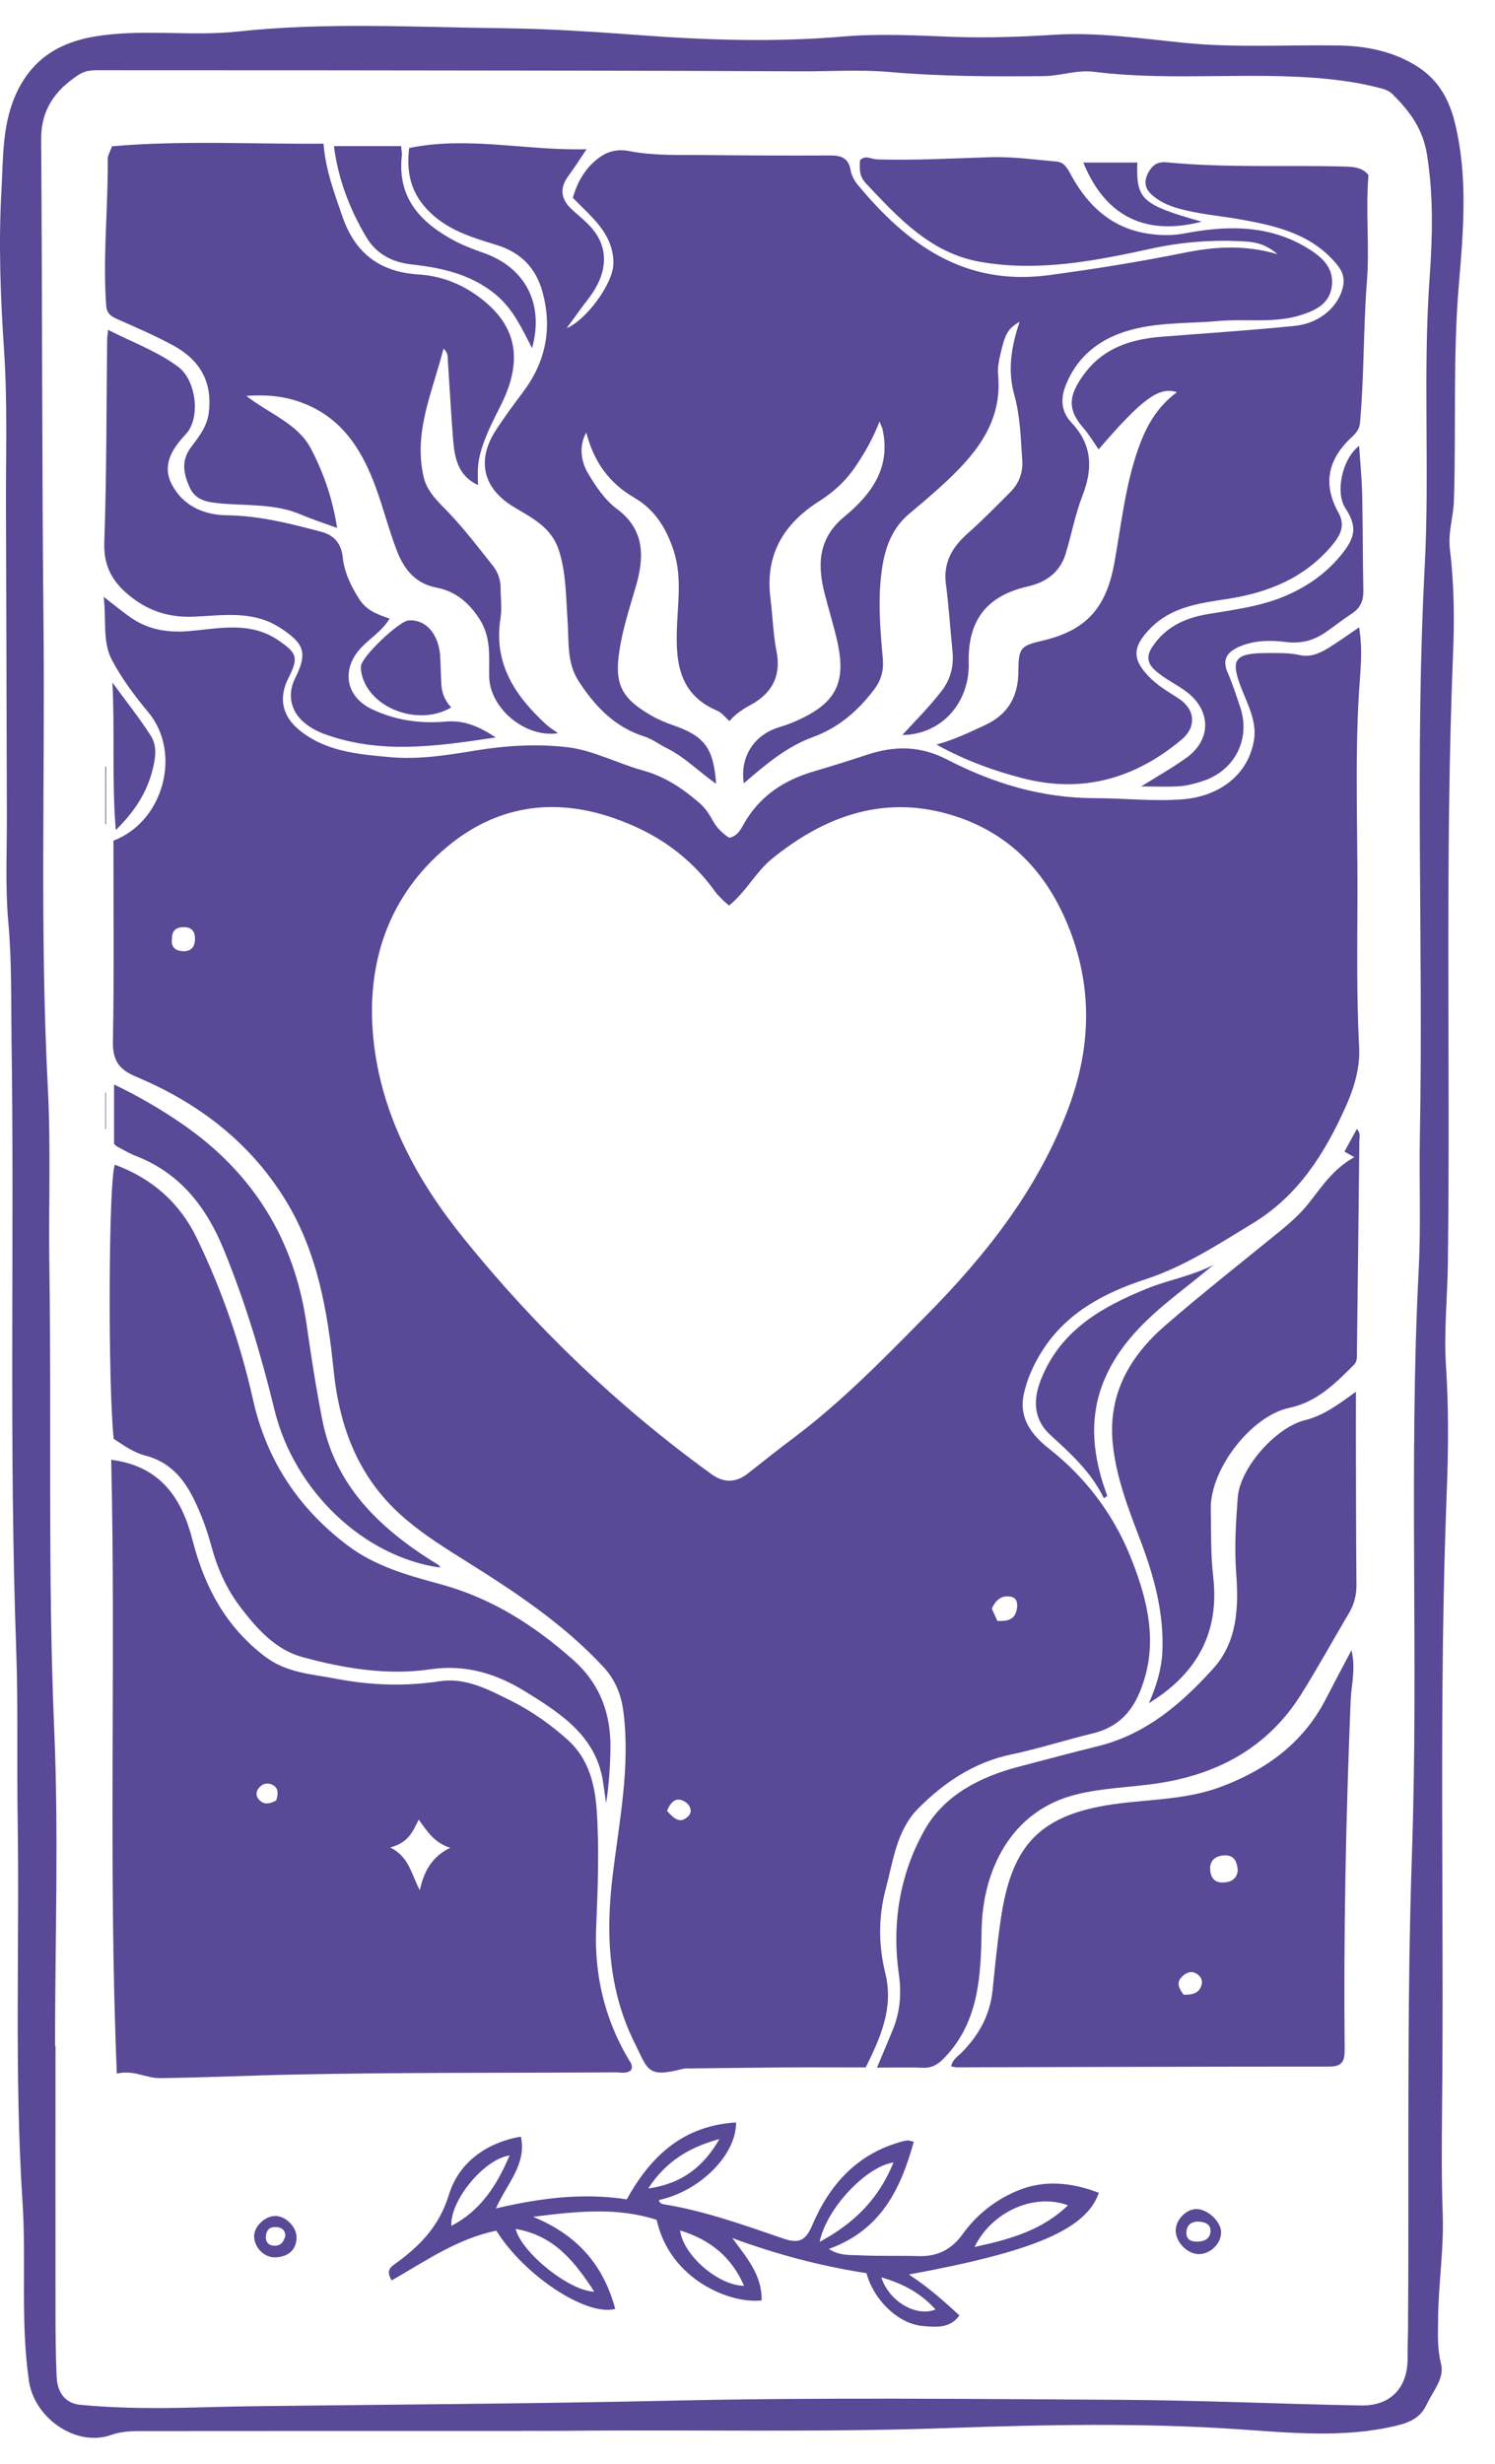 <?xml version="1.0" encoding="UTF-8"?> <svg xmlns="http://www.w3.org/2000/svg" width="34" height="56" viewBox="0 0 34 56" fill="none"><path fill-rule="evenodd" clip-rule="evenodd" d="M33.081 2.763C32.952 2.255 32.711 1.826 32.264 1.532C31.708 1.166 31.071 1.043 30.432 1.034C29.272 1.016 28.11 1.089 26.955 0.976C25.97 0.879 24.981 0.73 24.002 0.789C23.235 0.836 22.475 0.866 21.709 0.839C20.861 0.808 20.023 0.759 19.164 0.831C17.648 0.961 16.115 0.915 14.594 0.802C13.552 0.725 12.5 0.654 11.462 0.642C9.446 0.62 7.423 0.5 5.408 0.717C4.331 0.832 3.242 0.65 2.164 0.828C1.382 0.958 0.777 1.31 0.41 2.042C0.047 2.763 0.075 3.556 0.034 4.312C-0.036 5.533 0.011 6.763 0.094 7.99C0.173 9.172 0.131 10.362 0.136 11.549C0.145 13.858 0.149 16.169 0.156 18.479C0.16 19.311 0.116 20.146 0.19 20.971C0.269 21.851 0.25 22.728 0.262 23.607C0.33 28.237 0.203 32.87 0.369 37.499C0.414 38.786 0.381 40.075 0.402 41.363C0.446 44.263 0.324 47.166 0.513 50.065C0.601 51.416 0.462 52.773 0.659 54.122C0.782 54.958 1.727 55.626 2.523 55.346C2.758 55.264 2.984 55.256 3.216 55.256C6.099 55.253 8.981 55.254 11.862 55.254C11.862 55.254 11.862 55.252 11.862 55.251C12.191 55.251 12.519 55.254 12.847 55.251C15.747 55.221 18.648 55.291 21.549 55.188C23.748 55.111 25.946 55.066 28.15 55.214C29.337 55.294 30.55 55.421 31.749 55.136C32.078 55.058 32.31 54.946 32.448 54.648C32.586 54.349 32.857 54.058 32.773 53.729C32.686 53.389 32.703 53.065 32.706 52.729C32.71 51.929 32.84 51.136 32.811 50.333C32.783 49.544 32.788 48.753 32.796 47.963C32.845 43.275 32.718 38.586 32.903 33.9C32.941 32.942 32.947 31.986 32.884 31.026C32.835 30.261 32.919 29.488 32.928 28.719C32.987 24.1 32.858 19.479 33.046 14.86C33.079 14.067 33.07 13.27 32.974 12.478C32.928 12.099 33.056 11.741 33.066 11.368C33.118 9.725 33.039 8.081 33.181 6.433C33.284 5.222 33.386 3.978 33.081 2.763ZM32.514 6.298C32.356 8.488 32.517 10.682 32.402 12.869C32.173 17.192 32.374 21.518 32.291 25.841C32.273 26.847 32.317 27.854 32.265 28.858C32.038 33.261 32.263 37.669 32.113 42.073C31.989 45.697 32.048 49.323 32.022 52.947C32.019 53.162 32.01 53.376 32.013 53.591C32.018 54.267 31.632 54.687 30.951 54.675C29.122 54.641 27.295 54.556 25.467 54.546C22.053 54.527 18.639 54.489 15.227 54.566C12.084 54.635 8.943 54.653 5.8 54.691C5.209 54.698 4.608 54.719 4.02 54.729C3.296 54.741 2.556 54.729 1.827 54.66C1.467 54.626 1.304 54.361 1.288 54.026C1.264 53.484 1.262 52.942 1.262 52.4C1.259 50.433 1.262 48.466 1.262 46.499C1.258 46.499 1.255 46.499 1.252 46.499C1.252 44.103 1.336 41.703 1.233 39.311C1.083 35.822 1.175 32.334 1.123 28.846C1.101 27.472 1.16 26.095 1.088 24.725C0.904 21.19 1.027 17.654 0.989 14.118C0.952 10.468 0.963 6.817 0.936 3.166C0.932 2.491 1.253 2.053 1.783 1.703C1.929 1.606 2.073 1.595 2.231 1.596C3.96 1.596 5.689 1.596 7.419 1.598C11.011 1.603 14.601 1.603 18.193 1.621C18.871 1.625 19.552 1.578 20.222 1.636C21.394 1.738 22.564 1.742 23.736 1.73C24.119 1.727 24.486 1.583 24.877 1.632C26.407 1.823 27.945 1.675 29.476 1.744C30.142 1.774 30.814 1.843 31.463 2.023C31.535 2.043 31.611 2.084 31.664 2.136C32.053 2.52 32.358 2.921 32.453 3.51C32.602 4.443 32.58 5.374 32.514 6.298Z" fill="#594997"></path><path fill-rule="evenodd" clip-rule="evenodd" d="M30.233 14.715C30.029 14.842 29.809 14.946 29.562 14.89C29.315 14.834 29.067 14.844 28.819 14.844C28.066 14.844 27.972 14.986 28.243 15.672C28.392 16.047 28.59 16.416 28.516 16.84C28.384 17.593 27.756 18.1 26.894 18.168C26.229 18.22 25.566 18.142 24.909 18.142C23.683 18.141 22.585 17.804 21.529 17.259C20.932 16.951 20.347 16.948 19.732 17.151C19.325 17.284 18.917 17.414 18.506 17.534C17.821 17.735 17.266 18.102 16.91 18.739C16.839 18.865 16.769 19 16.586 19.043C16.43 18.946 16.298 18.813 16.205 18.642C16.122 18.491 16.028 18.353 15.895 18.241C15.519 17.916 15.117 17.649 14.621 17.512C14.049 17.353 13.488 17.055 12.921 16.986C12.233 16.902 11.507 16.944 10.806 17.06C10.158 17.167 9.512 17.27 8.854 17.208C8.121 17.141 7.384 17.079 6.786 16.576C6.413 16.262 6.337 15.853 6.555 15.422C6.798 14.939 6.758 14.843 6.316 14.545C5.677 14.117 4.981 14.287 4.309 14.344C3.809 14.386 3.366 14.313 2.96 14.028C2.773 13.896 2.596 13.75 2.357 13.565C2.424 14.094 2.324 14.584 2.545 15C2.77 15.426 3.066 15.821 3.376 16.193C4.134 17.104 3.73 18.669 2.58 19.108C2.58 20.639 2.597 22.153 2.568 23.666C2.559 24.099 2.702 24.308 3.091 24.471C4.499 25.061 5.675 25.951 6.488 27.269C7.219 28.456 7.449 29.795 7.587 31.144C7.724 32.482 8.173 33.634 9.22 34.525C9.661 34.901 10.147 35.202 10.635 35.508C11.738 36.198 12.817 36.917 13.713 37.877C13.989 38.171 14.127 38.512 14.178 38.905C14.339 40.169 14.08 41.404 13.932 42.645C13.773 43.961 13.835 45.242 14.439 46.447C14.74 47.048 14.716 47.236 15.536 47.022C15.578 47.01 15.626 47.014 15.672 47.014C16.406 47.006 17.14 46.996 17.875 46.991C18.483 46.987 19.089 46.991 19.689 46.991C20.036 46.289 20.326 45.63 20.134 44.85C19.979 44.219 19.973 43.571 20.143 42.937C20.314 42.298 20.388 41.605 20.881 41.106C21.468 40.514 22.157 40.055 22.986 39.88C23.616 39.748 24.226 39.55 24.847 39.4C25.555 39.229 25.857 38.749 26.039 38.121C26.318 37.15 26.044 36.207 25.695 35.349C25.311 34.409 24.682 33.572 23.853 32.924C23.465 32.62 23.171 32.235 23.28 31.704C23.357 31.341 23.511 30.999 23.717 30.681C24.27 29.823 25.133 29.378 26.043 29.08C26.941 28.786 27.7 28.285 28.489 27.806C29.531 27.174 30.13 26.212 30.606 25.151C30.795 24.731 30.934 24.27 30.91 23.806C30.849 22.642 30.87 21.479 30.872 20.315C30.876 18.802 30.815 17.288 30.904 15.774C30.934 15.287 30.999 14.795 30.91 14.259C30.658 14.43 30.449 14.579 30.233 14.715ZM4.152 21.62C3.972 21.608 3.887 21.515 3.911 21.336C3.907 21.142 4.018 21.07 4.188 21.073C4.375 21.075 4.443 21.191 4.434 21.362C4.426 21.539 4.333 21.63 4.152 21.62ZM15.658 41.275C15.471 41.472 15.323 41.332 15.169 41.159C15.259 40.946 15.382 40.829 15.584 40.956C15.686 41.019 15.762 41.167 15.658 41.275ZM23.125 36.575C23.082 36.821 22.906 36.853 22.682 36.842C22.639 36.744 22.598 36.655 22.556 36.565C22.645 36.363 22.787 36.244 23.004 36.295C23.135 36.326 23.146 36.459 23.125 36.575ZM24.308 25.162C23.62 27.014 22.433 28.518 21.063 29.903C20.11 30.867 19.166 31.839 18.081 32.658C17.718 32.93 17.365 33.209 17.011 33.489C16.735 33.707 16.458 33.709 16.178 33.505C14.061 31.973 12.185 30.177 10.55 28.152C9.482 26.833 8.667 25.341 8.492 23.613C8.318 21.894 8.835 20.354 10.176 19.241C11.268 18.336 12.552 18.106 13.959 18.595C14.919 18.927 15.682 19.456 16.268 20.27C16.32 20.342 16.388 20.404 16.451 20.469C16.49 20.508 16.534 20.542 16.58 20.582C16.969 20.27 17.19 19.814 17.569 19.509C18.744 18.56 20.062 18.077 21.563 18.502C22.936 18.89 23.831 19.83 24.339 21.161C24.849 22.503 24.802 23.828 24.308 25.162Z" fill="#594997"></path><path fill-rule="evenodd" clip-rule="evenodd" d="M11.302 5.571C11.855 5.741 12.191 6.102 12.338 6.636C12.562 7.456 12.416 8.217 11.901 8.903C11.691 9.184 11.482 9.466 11.29 9.758C10.831 10.453 10.977 11.093 11.677 11.518C12.09 11.768 12.532 11.975 12.706 12.495C12.879 13.021 12.869 13.561 12.908 14.1C12.941 14.569 12.885 15.062 13.16 15.483C13.53 16.052 13.979 16.528 14.657 16.741C14.836 16.798 14.994 16.922 15.165 17.006C15.577 17.208 15.895 17.545 16.287 17.814C16.225 16.993 16.021 16.729 15.297 16.48C15.128 16.421 14.959 16.35 14.804 16.259C14.13 15.869 13.969 15.548 14.088 14.782C14.163 14.291 14.318 13.818 14.458 13.34C14.649 12.689 14.68 12.052 14.037 11.573C13.756 11.364 13.557 11.065 13.375 10.762C13.191 10.452 13.177 10.105 13.334 9.831C13.497 10.471 13.837 10.971 14.422 11.31C14.891 11.581 15.157 12.007 15.325 12.53C15.492 13.059 15.431 13.573 15.403 14.103C15.361 14.931 15.368 15.758 16.319 16.158C16.416 16.199 16.49 16.302 16.59 16.39C16.725 16.228 16.894 16.119 17.074 16.021C17.555 15.76 17.77 15.363 17.661 14.811C17.582 14.411 17.573 14.003 17.522 13.6C17.395 12.6 17.827 11.9 18.637 11.387C18.968 11.178 19.244 10.921 19.461 10.596C19.662 10.297 19.843 9.991 20.002 9.581C20.047 9.692 20.062 9.72 20.069 9.75C20.269 10.626 19.82 11.234 19.204 11.742C18.602 12.238 18.584 12.845 18.761 13.517C18.843 13.834 18.938 14.148 19.016 14.465C19.276 15.514 19.034 15.995 18.04 16.416C17.927 16.465 17.807 16.501 17.689 16.539C17.132 16.722 16.827 17.218 16.916 17.805C17.397 17.388 17.885 16.973 18.483 16.755C19.074 16.539 19.507 16.161 19.878 15.675C20.038 15.464 20.1 15.244 20.078 14.982C20.016 14.284 19.956 13.586 20.065 12.886C20.139 12.416 20.301 11.994 20.679 11.676C20.964 11.437 21.251 11.197 21.522 10.942C22.222 10.286 22.798 9.568 22.699 8.518C22.684 8.364 22.717 8.202 22.752 8.049C22.86 7.577 22.928 7.464 23.188 7.314C23 7.874 22.911 8.414 23.065 8.965C23.204 9.459 23.215 9.969 23.249 10.475C23.265 10.746 23.172 10.99 22.979 11.184C22.659 11.504 22.342 11.827 22.005 12.127C21.654 12.439 21.447 12.789 21.513 13.28C21.578 13.773 21.608 14.27 21.659 14.764C21.697 15.115 21.635 15.421 21.408 15.714C21.14 16.06 20.831 16.368 20.521 16.706C21.406 16.698 22.053 15.979 22.031 15.07C22.006 14.096 22.442 13.541 23.376 13.329C23.783 13.237 24.102 13.014 24.232 12.597C24.368 12.157 24.45 11.696 24.617 11.268C24.858 10.653 24.841 10.108 24.369 9.608C24.135 9.361 24.114 9.068 24.237 8.758C24.463 8.188 24.879 7.805 25.439 7.589C26.171 7.309 26.951 7.364 27.713 7.296C28.34 7.24 28.981 7.356 29.596 7.158C29.915 7.055 30.223 6.911 30.285 6.534C30.347 6.151 30.137 5.905 29.831 5.701C28.927 5.103 27.944 5.115 26.939 5.305C26.691 5.353 26.449 5.353 26.2 5.323C25.35 5.224 24.783 4.738 24.38 4.017C24.299 3.873 24.227 3.691 24.033 3.673C23.528 3.628 23.021 3.557 22.517 3.573C21.659 3.601 20.802 3.647 19.943 3.623C19.816 3.619 19.68 3.514 19.559 3.643C19.543 3.877 19.55 4.015 19.698 4.173C20.434 4.953 21.164 5.754 22.295 5.952C23.613 6.183 24.902 5.931 26.179 5.652C26.894 5.495 27.608 5.444 28.33 5.489C28.555 5.503 28.794 5.552 29.054 5.778C28.295 5.555 27.609 5.609 26.936 5.745C25.907 5.952 24.877 6.118 23.837 6.256C21.927 6.506 20.629 5.553 19.506 4.199C19.43 4.107 19.365 3.986 19.345 3.869C19.298 3.595 19.137 3.533 18.887 3.534C17.928 3.539 16.969 3.534 16.01 3.524C15.447 3.519 14.878 3.543 14.323 3.436C14.038 3.38 13.812 3.438 13.597 3.605C13.309 3.828 13.136 4.125 13.027 4.495C13.44 4.924 13.959 5.31 13.95 5.994C13.946 6.438 13.338 7.273 12.887 7.459C13.075 7.206 13.23 6.985 13.394 6.772C13.798 6.245 13.852 5.698 13.511 5.25C13.375 5.072 13.192 4.93 13.025 4.779C12.768 4.548 12.708 4.3 12.922 4.005C13.059 3.82 13.182 3.625 13.34 3.392C11.967 3.429 10.649 3.089 9.305 3.364C9.245 3.884 9.324 4.336 9.698 4.743C10.14 5.225 10.723 5.392 11.302 5.571Z" fill="#594997"></path><path fill-rule="evenodd" clip-rule="evenodd" d="M14.002 47.103C14.122 47.103 14.252 47.142 14.354 47.05C14.402 46.943 14.334 46.87 14.289 46.796C13.744 45.875 13.513 44.869 13.558 43.813C13.595 42.921 13.631 42.032 13.57 41.141C13.53 40.539 13.374 39.964 12.921 39.555C12.53 39.202 12.09 38.889 11.613 38.653C11.109 38.404 10.592 38.124 10.006 38.213C9.214 38.334 8.427 38.307 7.651 38.158C7.096 38.051 6.522 38.029 6.025 37.651C5.131 36.97 4.651 36.067 4.379 35.007C4.137 34.066 3.66 33.324 2.529 33.18C2.637 37.792 2.461 42.428 2.657 47.132C3.036 47.038 3.319 47.238 3.639 47.234C4.654 47.222 5.669 47.174 6.684 47.153C9.122 47.102 11.563 47.118 14.002 47.103ZM9.523 41.359C9.715 41.622 9.871 41.882 10.238 41.999C9.822 42.205 9.648 42.519 9.547 42.963C9.347 42.583 9.308 42.211 8.875 41.991C9.289 41.883 9.385 41.634 9.523 41.359ZM6.283 40.923C6.131 41.005 5.994 41.033 5.88 40.893C5.818 40.815 5.819 40.725 5.883 40.645C5.961 40.545 6.069 40.511 6.181 40.56C6.336 40.628 6.332 40.761 6.283 40.923Z" fill="#594997"></path><path fill-rule="evenodd" clip-rule="evenodd" d="M2.65 7.245C3.083 7.438 3.519 7.624 3.936 7.85C4.537 8.175 4.838 8.669 4.748 9.382C4.707 9.71 4.512 9.937 4.334 10.18C4.115 10.478 4.176 10.773 4.312 11.075C4.442 11.364 4.693 11.411 4.979 11.439C5.604 11.501 6.245 11.439 6.843 11.695C7.095 11.803 7.357 11.887 7.667 12C7.563 11.333 7.36 10.749 7.073 10.201C6.776 9.632 6.149 9.42 5.601 8.999C6.215 8.951 6.704 9.047 7.158 9.283C7.881 9.66 8.263 10.319 8.536 11.05C8.716 11.534 8.841 12.04 9.028 12.522C9.186 12.932 9.442 13.263 9.923 13.355C10.353 13.437 10.659 13.69 10.903 14.067C11.174 14.485 11.12 14.926 11.126 15.375C11.134 16.085 11.93 16.777 12.693 16.666C12.578 16.583 12.499 16.538 12.433 16.478C11.721 15.826 11.216 15.087 11.383 14.049C11.418 13.829 11.386 13.598 11.385 13.372C11.384 13.185 11.332 13.016 11.216 12.869C10.895 12.462 10.579 12.051 10.222 11.671C9.987 11.423 9.71 11.19 9.63 10.822C9.403 9.798 9.843 8.892 10.086 7.923C10.197 8.024 10.181 8.118 10.186 8.204C10.225 8.789 10.256 9.375 10.302 9.96C10.336 10.39 10.403 10.811 10.872 11.024C10.849 10.572 10.878 10.358 11.065 9.894C11.167 9.644 11.296 9.405 11.414 9.162C11.874 8.215 11.756 7.476 11.051 6.876C10.608 6.499 10.095 6.274 9.516 6.238C8.638 6.183 8.074 5.756 7.787 4.92C7.605 4.389 7.404 3.867 7.358 3.266C5.735 3.278 4.14 3.187 2.548 3.325C2.494 3.474 2.45 3.536 2.45 3.598C2.461 4.716 2.335 5.832 2.415 6.951C2.428 7.112 2.512 7.184 2.65 7.245Z" fill="#594997"></path><path fill-rule="evenodd" clip-rule="evenodd" d="M30.584 3.786C29.233 3.748 27.879 3.822 26.53 3.689C26.326 3.669 26.209 3.755 26.121 3.914C26.022 4.091 26.021 4.26 26.175 4.408C26.34 4.567 26.543 4.661 26.763 4.727C27.251 4.872 27.758 4.904 28.255 4.995C29.027 5.135 29.782 5.316 30.338 5.934C30.484 6.095 30.596 6.256 30.545 6.508C30.454 6.949 30.033 7.346 29.452 7.406C28.443 7.509 27.429 7.574 26.417 7.654C25.742 7.707 25.125 7.897 24.692 8.456C24.287 8.979 24.27 9.302 24.635 9.723C24.767 9.873 24.87 10.049 24.986 10.214C25.961 9.077 26.36 8.776 26.766 8.915C26.318 9.245 26.07 9.682 25.892 10.184C25.59 11.033 25.502 11.922 25.343 12.797C25.159 13.818 24.703 14.325 23.727 14.557C23.211 14.68 23.164 14.717 23.161 15.256C23.157 15.835 22.927 16.242 22.387 16.489C22.051 16.643 21.72 16.806 21.297 16.924C21.959 17.288 22.59 17.515 23.246 17.686C24.613 18.042 25.812 17.698 26.874 16.809C27.218 16.52 27.181 16.12 26.806 15.877C26.588 15.736 26.363 15.607 26.174 15.424C25.737 14.998 25.741 14.71 26.167 14.277C26.648 13.789 27.28 13.711 27.903 13.615C28.836 13.473 29.666 13.14 30.29 12.399C30.472 12.184 30.605 11.954 30.444 11.662C30.082 11.014 30.184 10.448 30.753 9.925C30.846 9.839 30.918 9.746 30.93 9.61C31.025 8.543 31.004 7.47 31.087 6.399C31.15 5.605 31.053 4.788 31.123 3.979C30.984 3.807 30.797 3.791 30.584 3.786Z" fill="#594997"></path><path fill-rule="evenodd" clip-rule="evenodd" d="M30.156 38.611C29.637 39.623 28.785 40.236 27.744 40.621C26.905 40.931 26.011 40.89 25.148 41.036C23.581 41.303 22.998 42.02 22.764 43.598C22.684 44.134 22.63 44.687 22.574 45.234C22.516 45.804 22.261 46.261 21.866 46.658C21.782 46.742 21.667 46.806 21.631 46.967C21.69 46.978 21.723 46.989 21.756 46.989C24.581 46.982 27.407 46.972 30.231 46.972C30.531 46.972 30.583 46.842 30.581 46.579C30.554 43.935 30.61 41.292 30.717 38.65C30.731 38.299 30.837 37.949 30.737 37.507C30.518 37.919 30.335 38.264 30.156 38.611ZM27.328 45.107C27.279 45.31 27.118 45.341 26.919 45.339C26.814 45.199 26.745 45.068 26.875 44.936C26.961 44.849 27.074 44.782 27.205 44.856C27.298 44.909 27.355 44.998 27.328 45.107ZM27.806 42.788C27.608 42.791 27.526 42.657 27.521 42.481C27.516 42.269 27.66 42.18 27.846 42.171C28.062 42.16 28.134 42.308 28.15 42.509C28.131 42.711 27.992 42.787 27.806 42.788Z" fill="#594997"></path><path fill-rule="evenodd" clip-rule="evenodd" d="M2.585 32.703C2.817 32.856 3.043 33.017 3.304 33.084C3.861 33.226 4.18 33.606 4.418 34.092C4.587 34.439 4.715 34.799 4.815 35.169C4.95 35.664 5.159 36.126 5.471 36.534C5.844 37.025 6.272 37.499 6.873 37.663C7.82 37.922 8.807 38.086 9.786 37.942C10.609 37.821 11.315 38.053 11.971 38.461C12.765 38.955 13.574 39.473 13.719 40.53C13.741 40.682 13.763 40.834 13.785 40.986C13.847 40.577 13.876 40.172 13.883 39.767C13.896 38.964 13.661 38.283 13.028 37.722C12.133 36.929 11.158 36.314 9.996 36.002C9.267 35.805 8.537 35.6 7.916 35.135C6.79 34.288 6.063 33.196 5.752 31.805C5.468 30.537 5.042 29.311 4.474 28.138C4.08 27.327 3.452 26.785 2.613 26.473C2.468 26.802 2.452 31.4 2.585 32.703Z" fill="#594997"></path><path fill-rule="evenodd" clip-rule="evenodd" d="M30.837 31.632C30.444 31.918 30.102 32.176 29.676 32.28C29.025 32.44 28.204 33.353 28.15 34.032C28.107 34.604 28.071 35.177 28.114 35.757C28.172 36.529 28.144 37.32 27.585 37.933C26.859 38.732 26.058 39.424 24.956 39.693C24.358 39.839 23.76 40.002 23.162 40.158C22.291 40.386 21.477 40.799 21.028 41.593C20.464 42.594 20.279 43.715 20.442 44.87C20.503 45.306 20.473 45.724 20.306 46.131C20.196 46.4 20.082 46.668 19.945 46.996C20.324 46.996 20.659 46.985 20.992 46.999C21.221 47.008 21.358 46.901 21.507 46.742C22.279 45.916 22.305 44.865 22.325 43.851C22.35 42.519 22.984 41.156 24.477 40.787C25.074 40.639 25.681 40.626 26.282 40.541C27.68 40.34 28.83 39.727 29.596 38.504C29.973 37.902 30.316 37.277 30.678 36.666C30.797 36.465 30.851 36.258 30.849 36.023C30.839 34.905 30.839 33.786 30.836 32.668C30.836 32.337 30.837 32.007 30.837 31.632Z" fill="#594997"></path><path fill-rule="evenodd" clip-rule="evenodd" d="M30.577 26.175C30.649 26.217 30.695 26.243 30.8 26.302C30.318 26.569 30.062 26.973 29.768 27.343C29.571 27.592 29.333 27.802 29.087 28.002C28.22 28.708 27.34 29.399 26.495 30.132C25.692 30.829 25.197 31.692 25.306 32.806C25.381 33.565 25.654 34.273 25.923 34.978C26.238 35.804 26.475 36.647 26.435 37.54C26.417 37.937 26.301 38.323 26.128 38.712C27.224 38.041 27.735 37.105 27.592 35.85C27.532 35.332 27.545 34.812 27.536 34.293C27.523 33.39 28.457 32.181 29.323 31.999C29.948 31.868 30.366 31.445 30.791 31.023C30.872 30.942 30.86 30.836 30.86 30.735C30.88 29.131 30.898 27.526 30.915 25.921C30.916 25.842 30.948 25.751 30.857 25.662C30.759 25.844 30.668 26.008 30.577 26.175Z" fill="#594997"></path><path fill-rule="evenodd" clip-rule="evenodd" d="M3.011 13.591C3.419 13.902 3.869 14.037 4.398 14.017C5.062 13.991 5.745 13.864 6.371 14.27C6.921 14.628 7.003 14.835 6.709 15.422C6.532 15.777 6.608 16.162 6.912 16.418C7.05 16.535 7.208 16.622 7.38 16.685C8.656 17.15 9.942 16.962 11.273 16.761C10.901 16.515 10.559 16.364 10.137 16.401C9.557 16.452 8.987 16.373 8.455 16.118C7.861 15.833 7.759 15.222 8.199 14.737C8.409 14.507 8.692 14.346 8.86 14.06C8.586 13.966 8.34 13.878 8.176 13.626C7.983 13.326 7.832 13.018 7.794 12.662C7.76 12.358 7.605 12.166 7.308 12.088C6.601 11.902 5.897 11.719 5.155 11.712C4.638 11.706 4.163 11.496 3.913 11.021C3.679 10.58 3.901 10.214 4.223 9.872C4.571 9.501 4.461 8.645 4.056 8.341C3.575 7.981 3.011 7.782 2.459 7.497C2.449 7.598 2.439 7.663 2.437 7.728C2.419 9.264 2.426 10.8 2.372 12.335C2.351 12.908 2.596 13.277 3.011 13.591Z" fill="#594997"></path><path fill-rule="evenodd" clip-rule="evenodd" d="M23.123 49.8C22.628 50.01 22.208 50.341 21.892 50.782C21.64 51.132 21.315 51.293 20.887 51.28C20.436 51.267 19.984 51.283 19.532 51.261C19.321 51.249 19.092 51.276 18.852 51.116C20.033 50.689 20.485 49.758 20.781 48.681C20.692 48.659 20.669 48.649 20.649 48.65C20.615 48.651 20.582 48.658 20.55 48.666C19.51 48.932 18.868 49.645 18.468 50.588C18.321 50.933 18.161 50.998 17.827 50.885C16.934 50.581 16.045 50.256 15.106 50.104C15.054 50.095 14.995 50.075 14.985 50.005C15.914 49.806 16.746 48.982 16.74 48.242C15.558 48.311 14.806 48.988 14.255 49.99C13.275 49.838 12.31 49.954 11.277 50.196C11.534 49.623 11.981 49.198 11.846 48.563C11.042 48.705 10.43 49.166 10.209 49.885C9.986 50.612 9.541 51.056 8.977 51.462C8.879 51.532 8.772 51.619 8.909 51.832C9.673 51.394 10.41 50.878 11.289 50.702C11.919 51.718 13.336 52.655 13.992 52.48C13.73 51.51 13.161 50.811 12.123 50.386C13.144 50.257 14.046 50.167 14.935 50.456C15.228 51.808 16.605 52.373 17.321 52.286C17.335 51.71 16.976 51.309 16.654 50.869C17.661 51.241 18.682 51.51 19.706 51.667C19.875 52.291 20.439 52.821 20.985 52.868C21.284 52.894 21.606 52.929 21.819 52.628C21.447 52.283 21.095 51.975 20.67 51.698C23.518 51.175 24.701 50.672 24.991 49.841C24.369 49.604 23.744 49.536 23.123 49.8ZM10.265 50.593C10.23 50.022 11.005 49.075 11.589 48.992C11.299 49.672 10.935 50.244 10.265 50.593ZM13.515 52.087C12.967 52.081 11.872 51.217 11.726 50.661C12.615 50.814 13.075 51.415 13.515 52.087ZM14.742 49.742C15.171 49.085 15.726 48.794 16.362 48.619C16.016 49.214 15.546 49.63 14.742 49.742ZM16.922 51.954C16.352 51.956 15.54 51.27 15.467 50.696C16.163 50.91 16.64 51.307 16.922 51.954ZM20.321 49.15C19.99 49.968 19.44 50.527 18.641 50.956C18.792 50.202 19.692 49.246 20.321 49.15ZM21.276 52.493C20.841 52.668 20.222 52.318 20.043 51.762C20.552 51.909 20.95 52.13 21.276 52.493ZM22.163 51.072C22.559 50.265 23.524 49.84 24.288 50.125C23.698 50.696 22.966 50.899 22.163 51.072Z" fill="#594997"></path><path fill-rule="evenodd" clip-rule="evenodd" d="M3.084 26.272C4.093 26.661 4.69 27.429 5.088 28.399C5.572 29.58 5.939 30.795 6.24 32.035C6.69 33.892 8.274 35.384 10.007 35.63C9.997 35.61 9.995 35.586 9.982 35.577C9.916 35.532 9.848 35.494 9.78 35.452C8.586 34.686 7.618 33.739 7.331 32.279C7.19 31.561 7.077 30.837 6.974 30.112C6.7 28.183 5.76 26.665 4.163 25.56C3.678 25.224 3.166 24.924 2.594 24.65C2.594 25.143 2.594 25.579 2.594 25.999C2.628 26.03 2.642 26.049 2.662 26.059C2.801 26.132 2.937 26.215 3.084 26.272Z" fill="#594997"></path><path fill-rule="evenodd" clip-rule="evenodd" d="M30.91 10.133C30.52 10.434 30.365 11.192 30.595 11.546C30.843 11.93 30.842 12.169 30.562 12.536C30.212 12.995 29.76 13.321 29.227 13.547C28.657 13.788 28.052 13.86 27.453 13.961C26.942 14.049 26.506 14.252 26.209 14.699C26.077 14.898 26.079 15.062 26.268 15.234C26.48 15.427 26.739 15.543 26.966 15.71C27.548 16.135 27.559 16.81 26.981 17.225C26.672 17.447 26.337 17.635 25.953 17.875C26.292 17.875 26.563 17.89 26.833 17.87C27.01 17.857 27.188 17.807 27.358 17.751C28.085 17.513 28.446 16.795 28.206 16.076C28.117 15.81 28.03 15.54 27.918 15.283C27.792 14.997 27.906 14.827 28.155 14.712C28.505 14.55 28.885 14.547 29.252 14.593C29.591 14.634 29.877 14.558 30.146 14.372C30.35 14.232 30.545 14.076 30.753 13.94C30.942 13.815 31.01 13.648 31.006 13.424C30.991 12.701 30.995 11.978 30.98 11.255C30.972 10.888 30.935 10.522 30.91 10.133Z" fill="#594997"></path><path fill-rule="evenodd" clip-rule="evenodd" d="M9.357 6.01C10.058 6.088 10.729 6.236 11.293 6.711C11.673 7.033 11.87 7.467 12.1 7.913C12.378 6.913 11.953 6.092 11.018 5.756C10.796 5.676 10.571 5.596 10.362 5.487C9.582 5.076 9.031 4.514 9.138 3.541C9.145 3.478 9.129 3.412 9.122 3.321C8.611 3.321 8.121 3.321 7.594 3.321C7.694 4.09 7.957 4.758 8.327 5.384C8.553 5.769 8.916 5.961 9.357 6.01Z" fill="#594997"></path><path fill-rule="evenodd" clip-rule="evenodd" d="M27.124 29.135C27.283 29.009 27.439 28.878 27.597 28.749C27.104 29.006 26.561 29.093 26.066 29.296C25.032 29.719 24.102 30.251 23.664 31.382C23.475 31.873 23.534 32.295 23.893 32.621C24.362 33.047 24.822 33.468 25.105 34.054C25.131 34.037 25.156 34.02 25.182 34.003C25.14 33.877 25.093 33.752 25.056 33.625C24.813 32.797 24.799 31.991 25.194 31.188C25.63 30.299 26.378 29.724 27.124 29.135Z" fill="#594997"></path><path fill-rule="evenodd" clip-rule="evenodd" d="M9.291 14.102C9.074 14.119 8.225 14.924 8.209 15.142C8.201 15.229 8.221 15.322 8.249 15.406C8.482 16.126 9.539 16.504 10.261 16.08C10.113 15.919 10.046 15.743 10.037 15.548C10.028 15.345 10.021 15.142 10.012 14.939C9.987 14.418 9.687 14.072 9.291 14.102Z" fill="#594997"></path><path fill-rule="evenodd" clip-rule="evenodd" d="M3.455 17.552C3.529 17.276 3.59 16.975 3.431 16.726C3.164 16.307 2.85 15.917 2.557 15.515C2.613 16.637 2.542 17.741 2.633 18.867C3.014 18.493 3.315 18.071 3.455 17.552Z" fill="#594997"></path><path fill-rule="evenodd" clip-rule="evenodd" d="M27.329 5.039C25.967 4.653 25.835 4.537 25.866 3.695C25.466 3.695 25.067 3.695 24.637 3.695C25.087 4.796 25.921 5.4 27.329 5.039Z" fill="#594997"></path><path fill-rule="evenodd" clip-rule="evenodd" d="M27.188 50.211C26.948 50.227 26.724 50.482 26.739 50.721C26.757 50.99 27.023 51.242 27.278 51.234C27.543 51.225 27.779 50.983 27.77 50.728C27.762 50.478 27.442 50.194 27.188 50.211ZM27.225 50.951C27.081 50.952 26.975 50.899 26.982 50.74C26.988 50.553 27.117 50.5 27.232 50.494C27.425 50.498 27.535 50.566 27.531 50.711C27.524 50.886 27.388 50.949 27.225 50.951Z" fill="#594997"></path><path fill-rule="evenodd" clip-rule="evenodd" d="M6.263 50.367C6.023 50.367 5.772 50.61 5.779 50.839C5.787 51.09 6.016 51.319 6.263 51.308C6.531 51.296 6.724 51.167 6.744 50.886C6.764 50.63 6.503 50.368 6.263 50.367ZM6.248 51.044C6.116 51.044 6.036 50.968 6.047 50.83C6.056 50.703 6.117 50.618 6.26 50.619C6.385 50.62 6.477 50.667 6.491 50.809C6.46 50.941 6.396 51.044 6.248 51.044Z" fill="#594997"></path><path fill-rule="evenodd" clip-rule="evenodd" d="M2.395 18.735C2.401 18.733 2.407 18.732 2.412 18.731C2.412 18.296 2.412 17.861 2.412 17.426C2.406 17.426 2.401 17.426 2.395 17.426C2.395 17.861 2.395 18.298 2.395 18.735Z" fill="#594997"></path><path fill-rule="evenodd" clip-rule="evenodd" d="M2.395 25.662C2.401 25.662 2.405 25.662 2.408 25.662C2.408 25.39 2.408 25.117 2.408 24.844C2.405 24.838 2.4 24.832 2.395 24.827C2.395 25.105 2.395 25.383 2.395 25.662Z" fill="#594997"></path></svg> 